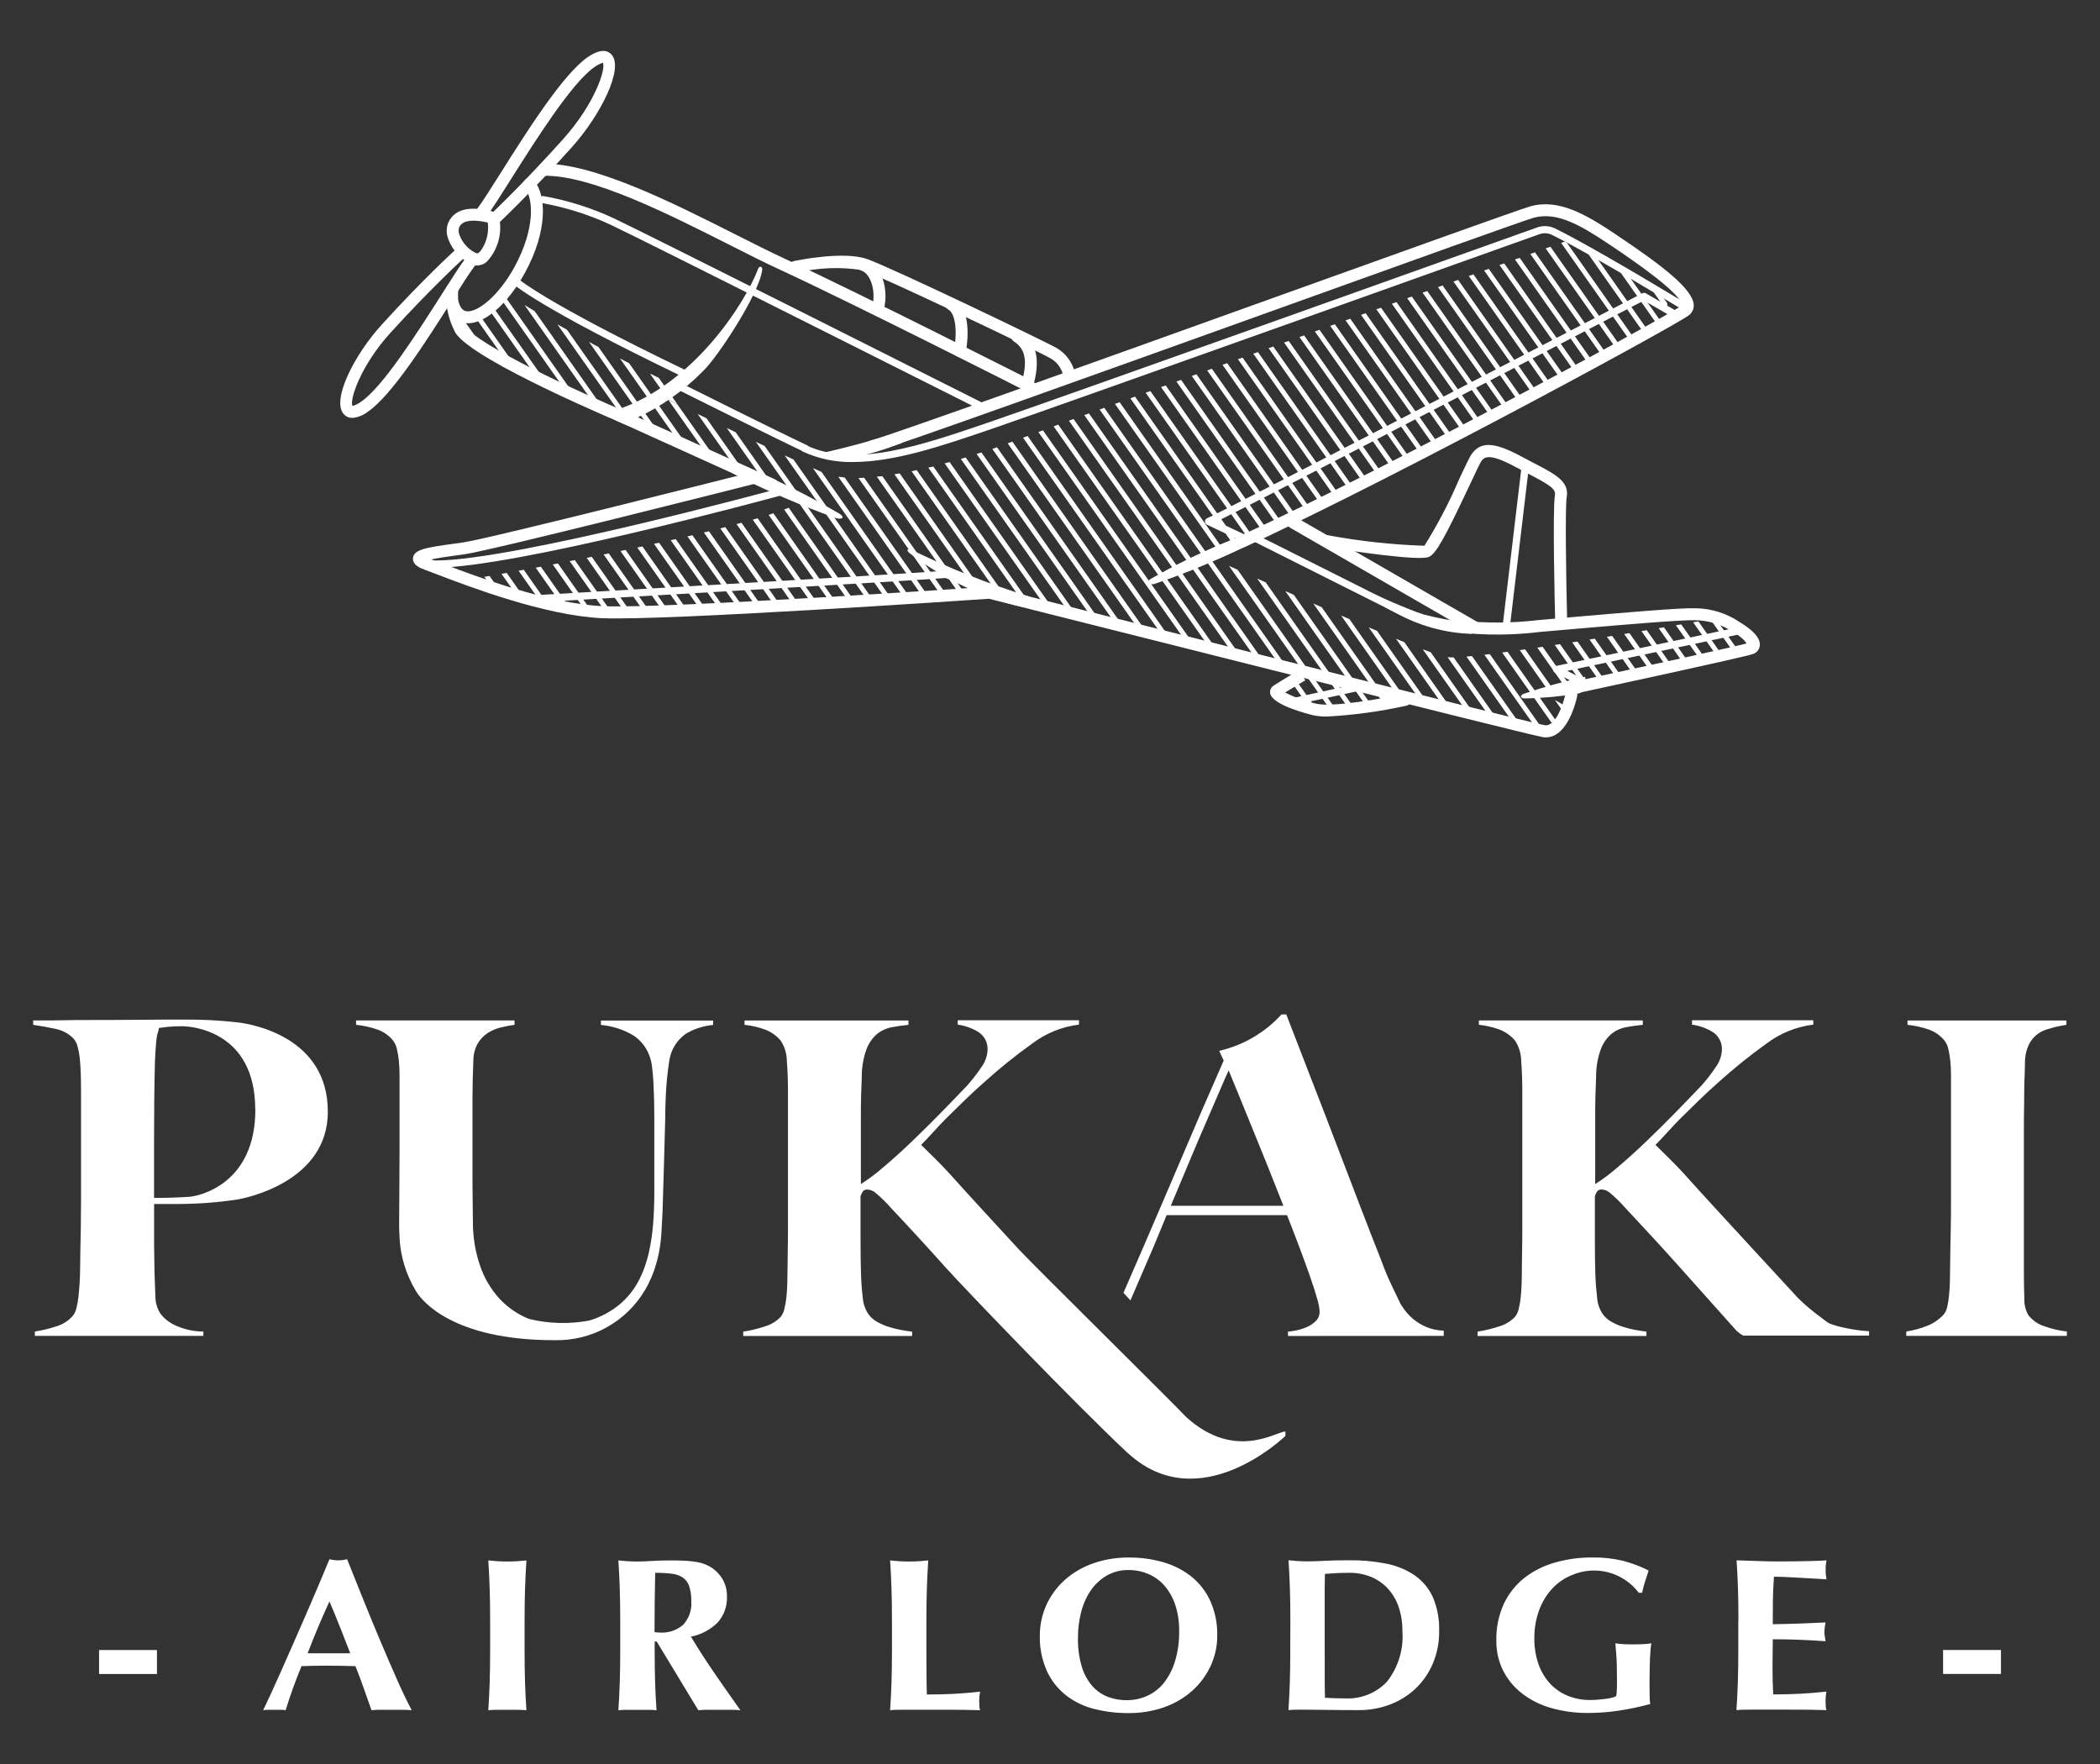 <?xml version="1.0" encoding="UTF-8"?><svg id="a" xmlns="http://www.w3.org/2000/svg" width="500" height="420" viewBox="0 0 500 420"><rect x="0" y="0" width="500" height="420" fill="#333333" stroke="none"/><g id="b"><g id="c"><path id="d" d="M343.75,318.07v-1.25c-1.48-.03-2.95-.35-4.31-.94-1.11-.48-2.14-1.13-3.06-1.91-.74-.64-1.41-1.35-1.99-2.14-.35-.47-.68-.95-.97-1.46l-2.32-4.85c-.68-1.42-1.42-3.21-2.21-5.36-1.72-4.38-3.45-8.81-5.17-13.3s-3.5-9.13-5.33-13.92c-1.83-4.8-3.75-9.79-5.77-14.97-2.01-5.18-4.13-10.66-6.36-16.43h-1.15c-3.94,4.33-9.12,7.35-14.83,8.66l1.08,2.3c-1.72,3.9-3.55,8.08-5.49,12.57-1.53,3.53-12.99,30.52-18.38,42.74l1.66,1.81c2.28-5.26,4.91-11.33,5.5-12.74,1.01-2.4,2.05-4.92,3.12-7.56h28.66c1.08,2.71,2.08,5.32,3.02,7.82,.93,2.5,1.76,4.78,2.48,6.83,.72,2.04,1.27,3.78,1.67,5.22,.32,.99,.52,2.02,.59,3.06,.03,.91-.35,1.79-1.02,2.4-.69,.63-1.5,1.13-2.37,1.46-.83,.33-1.7,.58-2.58,.73-.52,.1-1.04,.17-1.56,.21v1.04l37.1-.02Zm-38.16-30.98h-26.83c1.73-4.1,3.32-7.91,4.79-11.42,1.47-3.51,2.82-6.66,4.04-9.44,1.22-2.78,2.24-5.14,3.06-7.09s1.45-3.37,1.89-4.28c.65,1.53,1.45,3.5,2.42,5.89,.97,2.4,2.05,5.04,3.23,7.93,1.18,2.88,2.41,5.89,3.66,9.02s2.5,6.26,3.72,9.39m-50.21,29.83v1.15s1.87-1.36,0-1.15" fill="#fff"/><path id="e" d="M78.05,264.66c0-17.58-17.67-20.77-21.33-21.22-4.18-.48-8.39-.71-12.61-.68h-4.85c-1.87,0-3.86,.02-5.98,.05-2.12,.03-9.88,.05-12.03,.05s-4.15,0-5.98,.05-3.45,.05-4.79,.05h-2.58v1.05c1.94,.28,3.75,.61,5.44,.99,1.57,.32,3.01,1.11,4.13,2.24,.51,.58,.87,1.28,1.02,2.03,.27,1.03,.45,2.07,.54,3.13,.11,1.15,.18,2.37,.21,3.65,.04,1.28,.05,2.55,.05,3.81v26.39c0,2.09-.02,4.12-.05,6.1-.04,1.98-.07,3.81-.11,5.48-.04,1.67-.05,2.99-.05,3.96,0,1.11-.04,2.26-.11,3.45s-.16,2.3-.27,3.34c-.09,.95-.25,1.89-.49,2.82-.14,.68-.44,1.32-.86,1.88-1.03,1.18-2.38,2.05-3.88,2.5-1.69,.56-3.42,.98-5.17,1.25v1.04H48.42v-1.04c-2.39,0-4.74-.54-6.89-1.57-1.32-.62-2.46-1.55-3.34-2.71-.76-1.18-1.18-2.56-1.19-3.96-.07-1.6-.14-3.51-.21-5.74,0-1.18-.02-2.28-.05-3.29s-.05-2.1-.05-3.29v-9.81h5.82c2.23,0,4.51-.09,6.84-.26,2.34-.17,4.65-.43,6.95-.77,2.3-.35,21.76-4.27,21.76-20.96m-17.26-.52c0,17.7-13.23,20.64-15.82,20.81s-5.36,.26-8.3,.26v-13.35c0-3.34,.02-6.75,.05-10.22,.04-3.47,.09-6.43,.16-8.86,.07-1.6,.14-2.83,.21-3.7,.07-.87,.14-1.55,.21-2.03,.05-.41,.14-.81,.27-1.2,.12-.36,.21-.72,.27-1.1l1.99-.26c1.16-.12,2.33-.17,3.5-.16,2.08,0,17.43,1.01,17.43,19.82" fill="#fff"/><path id="f" d="M163.51,245.99c-1.64,1.09-2.9,2.65-3.61,4.48-.29,.77-.49,1.58-.59,2.4-.18,1.11-.34,2.4-.49,3.86s-.25,3.01-.32,4.64c-.07,1.63-.11,3.25-.11,4.85-.07,2.99-.16,6.33-.27,10.01-.11,3.68-.23,7.86-.38,12.52-.07,1.32-.16,2.99-.27,5-.13,2.17-.47,4.31-1.02,6.41-.62,2.37-1.54,4.65-2.75,6.78-4.48,7.75-12.85,12.42-21.8,12.15-24.2,0-31.57-9.51-32.83-11.63-1.19-1.96-2.13-4.06-2.8-6.26-.57-1.83-.93-3.72-1.08-5.63-.11-1.7-.16-2.97-.16-3.81,0-1.95,.02-4.48,.05-7.62s.05-6.61,.05-10.43v-17.61c0-1.25-.05-2.42-.16-3.5-.09-.98-.25-1.96-.49-2.92-.16-.75-.49-1.44-.97-2.03-.99-1.17-2.27-2.05-3.72-2.55-1.62-.55-3.31-.92-5.01-1.1v-1.04h37.73v1.04c-1.01,.14-2.08,.35-3.23,.62-1.11,.26-2.16,.7-3.12,1.31-.97,.63-1.78,1.46-2.37,2.45-.69,1.21-1.06,2.57-1.08,3.96-.07,1.81-.13,3.41-.16,4.8s-.05,2.74-.05,4.07v20.75c0,1.6,.02,3.15,.05,4.64s.05,3.07,.05,4.74c.03,3.43,.61,6.83,1.72,10.07,.97,2.85,2.51,5.48,4.53,7.72,1.97,2.14,4.4,3.82,7.11,4.9,4.71,1.15,9.6,1.28,14.36,.38,2.59-.77,5.01-2.05,7.11-3.75,1.85-1.54,3.39-3.41,4.53-5.53,1.12-2.1,1.95-4.35,2.48-6.67,.54-2.39,.9-4.81,1.08-7.25,.18-2.47,.27-4.88,.27-7.25v-17.73c0-1.39-.02-2.82-.05-4.28-.04-1.46-.09-2.85-.16-4.17s-.18-2.55-.32-3.7c-.1-.95-.31-1.87-.65-2.76-.71-1.93-2.01-3.59-3.72-4.74-2.38-1.43-5.05-2.3-7.81-2.55v-1.04h26.72v1.04c-2.22,.21-4.37,.88-6.3,1.98" fill="#fff"/><path id="g" d="M415.2,318.06c-.34-.17-.66-.36-.97-.57-.44-.32-.84-.68-1.18-1.1l-13.09-14.65c-4.13-4.62-8.43-9.3-12.88-14.03-1.18-1.35-2.46-2.61-3.83-3.76-.51-.42-1.12-.67-1.78-.73-.42-.06-.85,.08-1.15,.38-.25,.37-.45,.78-.59,1.2v10.34c0,3.2,.04,5.95,.11,8.24,.07,2.02,.22,3.89,.43,5.63,.1,1.42,.58,2.79,1.4,3.96,.55,.73,1.24,1.34,2.05,1.77,.89,.5,1.83,.9,2.8,1.2,.97,.31,1.96,.55,2.96,.73,.97,.17,1.81,.3,2.53,.38v1.04h-40.21v-1.04c1.76-.27,3.49-.69,5.17-1.25,1.44-.42,2.74-1.21,3.77-2.3,.42-.55,.72-1.19,.86-1.88,.23-.94,.4-1.9,.49-2.87,.11-1.08,.18-2.23,.21-3.45,.04-1.22,.05-2.39,.05-3.5,0-.97,.02-2.29,.05-3.96,.04-1.67,.05-3.48,.05-5.43v-32.55c0-2.64-.09-5.08-.27-7.3-.01-1.71-.52-3.37-1.46-4.8-.98-1.16-2.24-2.06-3.66-2.61-1.6-.59-3.26-.98-4.95-1.15v-1.04h39.03v1.04c-1.37,.14-2.69,.33-3.99,.57-1.26,.23-2.44,.77-3.45,1.57-1.13,.97-2,2.21-2.53,3.6-.79,2.17-1.18,4.47-1.15,6.78-.07,1.6-.13,3.1-.16,4.48-.04,1.39-.05,2.99-.05,4.8v16.12c1.84-1.17,3.59-2.47,5.23-3.91,2.19-1.84,4.49-3.91,6.89-6.21s4.79-4.66,7.16-7.09c2.37-2.43,4.41-4.55,6.13-6.36,1.19-1.35,2.29-2.78,3.29-4.28,.86-1.15,1.37-2.53,1.46-3.96,.14-1.74-.69-3.42-2.16-4.38-1.51-.93-3.2-1.53-4.95-1.77v-1.04h28.88v1.04c-4.03,.49-7.86,2.04-11.1,4.48-3.98,2.84-7.79,5.91-11.42,9.19-1.51,1.32-3.05,2.75-4.63,4.28-1.58,1.53-3.14,3.06-4.69,4.59-1.53,1.53-4.28,4.67-5.74,6.09,1.91,1.91,4.71,4.56,6.8,6.89s4.56,5.06,7.44,8.19c2.88,3.13,5.94,6.47,9.21,10.01,3.27,3.55,6.41,6.95,9.43,10.22,.77,.89,1.6,1.72,2.48,2.5,.93,.83,1.83,1.58,2.68,2.24s1.61,1.23,2.26,1.72c.39,.33,.83,.61,1.29,.83,1.25,.44,2.53,.78,3.83,1.04,1.79,.37,3.61,.62,5.44,.73v1.04h-29.82Z" fill="#fff"/><path id="h" d="M453.87,318.06v-1.04c1.72-.26,3.4-.71,5.01-1.36,1.5-.59,2.84-1.52,3.93-2.71,.41-.52,.68-1.13,.81-1.77,.2-.89,.35-1.8,.43-2.71,.11-1.04,.18-2.14,.21-3.29s.05-2.28,.05-3.39c0-.97,.02-2.29,.05-3.96,.04-1.67,.07-3.49,.11-5.48,.04-1.98,.05-4.02,.05-6.1v-30.14c0-1.25-.05-2.42-.16-3.5-.09-.98-.26-1.96-.49-2.92-.16-.75-.49-1.44-.97-2.03-.99-1.17-2.27-2.05-3.72-2.55-1.62-.55-3.3-.92-5.01-1.1v-1.04h37.84v1.04c-1.65,.24-3.27,.63-4.85,1.15-1.71,.55-3.14,1.75-3.99,3.34-.7,1.39-1.05,2.93-1.03,4.48-.04,1.81-.09,3.51-.16,5.11,0,1.74-.02,3.46-.05,5.16-.04,1.7-.05,3.42-.05,5.17v34.94c0,2.02,.04,3.96,.11,5.84-.06,1.39,.28,2.76,.97,3.96,1.05,1.31,2.48,2.26,4.09,2.71,1.64,.58,3.34,.96,5.06,1.15v1.04h-38.27Z" fill="#fff"/><path id="i" d="M268.44,345.9c-12.13-11.33-39.19-39.53-43.32-44.15-4.13-4.63-8.42-9.3-12.88-14.03-1.18-1.35-2.46-2.61-3.83-3.76-.51-.42-1.12-.67-1.78-.73-.42-.06-.85,.08-1.15,.38-.25,.37-.45,.78-.59,1.2v10.34c0,3.2,.04,5.95,.11,8.24,.07,2.02,.21,3.89,.43,5.63,.1,1.42,.58,2.79,1.4,3.96,.55,.73,1.24,1.34,2.05,1.77,.89,.5,1.83,.9,2.8,1.2,.97,.31,1.96,.55,2.96,.73,.97,.17,1.81,.3,2.53,.38v1.04h-40.21v-1.04c1.76-.27,3.49-.69,5.17-1.25,1.44-.42,2.74-1.21,3.77-2.3,.42-.55,.72-1.19,.86-1.88,.23-.94,.4-1.9,.49-2.87,.11-1.08,.18-2.23,.21-3.45s.05-2.39,.05-3.5c0-.97,.02-2.29,.05-3.96,.04-1.67,.05-3.48,.05-5.43v-32.55c0-2.64-.09-5.08-.27-7.3-.01-1.71-.52-3.37-1.46-4.8-.98-1.16-2.24-2.06-3.66-2.61-1.6-.59-3.26-.98-4.95-1.15v-1.04h39.03v1.04c-1.37,.14-2.69,.33-3.99,.57-1.26,.23-2.44,.77-3.45,1.57-1.13,.97-2,2.21-2.53,3.6-.79,2.17-1.18,4.47-1.15,6.78-.07,1.6-.13,3.1-.16,4.48-.04,1.39-.05,2.99-.05,4.8v16.11c1.84-1.17,3.59-2.48,5.23-3.91,2.19-1.84,4.49-3.91,6.89-6.21s4.79-4.66,7.16-7.09c2.37-2.43,4.41-4.55,6.13-6.36,1.19-1.35,2.29-2.78,3.29-4.28,.86-1.15,1.37-2.53,1.46-3.96,.14-1.74-.69-3.42-2.16-4.38-1.51-.93-3.2-1.53-4.95-1.77v-1.04h28.88v1.04c-4.03,.49-7.86,2.04-11.1,4.48-3.98,2.84-7.79,5.91-11.42,9.19-1.51,1.32-3.05,2.75-4.63,4.28-1.58,1.53-3.14,3.06-4.69,4.59-1.53,1.53-4.28,4.67-5.74,6.09,1.91,1.91,4.71,4.56,6.8,6.89,2.09,2.33,4.56,5.06,7.44,8.19,2.88,3.13,5.94,6.47,9.21,10.01s36.64,36.45,39.66,39.72c11.72,10.6,21.6,3.31,23.62,3.45v1.04s-20.5,19.97-37.64,3.96" fill="#fff"/><path id="j" d="M23.59,398.58h13.78v-5.71h-13.78v5.71Zm57.39-11.14c.79,2.02,1.6,4.09,2.41,6.2h-10.15c.81-2.11,1.64-4.18,2.49-6.2s1.76-4.08,2.71-6.15c.89,2.08,1.73,4.13,2.52,6.15m13.54,12.38c-1.29-2.91-2.62-5.98-3.99-9.22s-2.72-6.53-4.07-9.89l-3.79-9.45c-.38,.07-.72,.13-1.05,.18-.7,.1-1.41,.1-2.11,0-.33-.05-.68-.11-1.05-.18-.81,1.97-1.71,4.1-2.68,6.39-.98,2.28-1.97,4.6-2.99,6.96-1.02,2.35-2.04,4.68-3.06,6.98l-2.85,6.46c-.89,2.01-1.7,3.81-2.44,5.4-.74,1.59-1.33,2.84-1.77,3.74,.48-.07,.96-.1,1.44-.1h2.63c.44,0,.87,.03,1.3,.1,.51-1.7,1.08-3.43,1.72-5.19,.63-1.77,1.32-3.53,2.05-5.3,.96-.03,1.92-.06,2.88-.08,.96-.02,1.92-.03,2.88-.03,1.18,0,2.36,0,3.54,.03,1.18,.02,2.36,.04,3.54,.08,.7,1.76,1.37,3.53,1.99,5.3,.63,1.77,1.24,3.5,1.83,5.19,.77-.07,1.55-.1,2.35-.1h4.71c.79,0,1.63,.03,2.52,.1-1.07-2.01-2.25-4.46-3.54-7.37m22.21-13.91v7.06c0,2.87-.04,5.43-.11,7.66s-.19,4.42-.33,6.57c.68-.07,1.36-.11,2.05-.1h4.98c.68,0,1.37,.03,2.05,.1-.15-2.15-.26-4.34-.33-6.57s-.11-4.79-.11-7.66v-7.06c0-2.87,.04-5.42,.11-7.66s.19-4.47,.33-6.72c-.63,.07-1.31,.13-2.05,.18s-1.57,.08-2.49,.08-1.76-.03-2.49-.08-1.42-.11-2.05-.18c.15,2.25,.26,4.49,.33,6.72s.11,4.78,.11,7.66m45.95,.96c-1.55,1.32-3.56,1.98-5.59,1.84-.18,0-.38,0-.58-.03s-.41-.04-.64-.08c0-4.71,.05-9.41,.16-14.12,1.3-.01,2.61,.06,3.9,.21,.95,.09,1.86,.4,2.66,.91,.72,.5,1.25,1.22,1.53,2.05,.37,1.17,.54,2.4,.5,3.63,.16,2.05-.54,4.07-1.94,5.58m-6.3,3.97l9.91,16.36c.85-.07,1.69-.1,2.52-.1h5.01c.81,0,1.64,.03,2.49,.1-2.04-2.87-4.07-5.77-6.09-8.7-2.02-2.93-3.91-5.86-5.69-8.81,2.41-.46,4.63-1.64,6.37-3.37,1.51-1.69,2.31-3.91,2.21-6.18,.04-1.4-.3-2.79-.97-4.02-.65-1.13-1.55-2.1-2.63-2.83-.49-.31-1-.58-1.53-.8-.61-.25-1.24-.43-1.88-.54-.85-.15-1.71-.26-2.57-.31-1-.07-2.2-.1-3.6-.1-1.88,0-3.46,.04-4.73,.13-1.27,.09-2.41,.13-3.4,.13-.92,0-1.76-.03-2.49-.08-.74-.05-1.42-.11-2.05-.18,.15,2.25,.26,4.49,.33,6.72s.11,4.78,.11,7.66v7.06c0,2.87-.04,5.43-.11,7.66-.07,2.23-.19,4.42-.33,6.57,.68-.07,1.36-.11,2.05-.1h4.98c.68,0,1.37,.03,2.05,.1-.15-2.15-.26-4.34-.33-6.57-.07-2.23-.11-4.79-.11-7.66v-2.13h.5Zm56.02-4.93v7.06c0,2.87-.04,5.43-.11,7.66s-.19,4.42-.33,6.57c.29-.04,.65-.06,1.08-.08s1.05-.02,1.88-.03h8.78c2.55,0,4.56,0,6.01,.03,1.45,.02,2.68,.04,3.68,.08-.08-.25-.14-.51-.16-.77-.07-.86-.07-1.73,0-2.6,.04-.31,.09-.66,.16-1.04-2.14,.24-4.26,.42-6.37,.52s-4.21,.16-6.31,.15c-.04-1.35-.07-2.94-.08-4.77s-.03-3.74-.03-5.71v-7.06c0-2.87,.04-5.42,.11-7.66,.07-2.23,.19-4.47,.33-6.72-.63,.07-1.31,.13-2.05,.18-.74,.05-1.57,.08-2.49,.08s-1.75-.03-2.49-.08c-.74-.05-1.42-.11-2.05-.18,.15,2.25,.26,4.49,.33,6.72s.11,4.78,.11,7.66m67.35,9.76c-.57,1.87-1.49,3.61-2.71,5.14-1.06,1.3-2.42,2.33-3.96,3.01-1.5,.66-3.12,.99-4.76,.99-1.51,.01-3.01-.25-4.43-.77-1.42-.53-2.69-1.39-3.71-2.52-1.17-1.33-2.04-2.9-2.55-4.59-.68-2.27-1-4.64-.94-7.01-.01-2.11,.26-4.22,.8-6.26,.48-1.83,1.27-3.56,2.35-5.12,.99-1.42,2.29-2.59,3.79-3.45,1.55-.86,3.29-1.3,5.07-1.27,1.69-.02,3.36,.33,4.9,1.01,1.48,.66,2.79,1.64,3.83,2.88,1.11,1.34,1.94,2.89,2.47,4.55,.62,1.96,.91,4,.88,6.05,.05,2.5-.3,4.99-1.03,7.37m-30.48,2.16c1.04,2.25,2.58,4.22,4.51,5.76,1.98,1.55,4.26,2.66,6.7,3.27,2.69,.69,5.45,1.03,8.22,1.01,2.9,.03,5.79-.44,8.53-1.4,2.46-.86,4.72-2.19,6.67-3.92,1.84-1.65,3.33-3.65,4.37-5.89,1.06-2.28,1.6-4.76,1.58-7.28,.06-2.81-.5-5.61-1.64-8.18-1.02-2.25-2.55-4.23-4.46-5.79-1.97-1.57-4.23-2.73-6.64-3.43-2.68-.78-5.46-1.17-8.25-1.15-2.98-.04-5.94,.45-8.75,1.46-2.47,.88-4.75,2.24-6.7,4-1.81,1.66-3.26,3.66-4.27,5.9-1.02,2.27-1.54,4.73-1.53,7.22-.08,2.88,.49,5.75,1.66,8.39m66.16-3.71v-14.95c0-1.04,0-1.97,.03-2.8s.03-1.37,.03-1.61c.85-.07,1.69-.13,2.52-.18s1.91-.08,3.24-.08c1.78-.03,3.55,.3,5.2,.96,1.51,.62,2.87,1.56,3.99,2.75,1.14,1.26,2.02,2.73,2.57,4.33,.64,1.85,.94,3.8,.92,5.76,.34,4.35-.96,8.67-3.65,12.1-2.56,2.72-6.18,4.18-9.91,4-1.14,0-2.1-.02-2.88-.05s-1.44-.07-1.99-.1c0-.24,0-.78-.03-1.61s-.03-1.75-.03-2.75v-5.76h0Zm-8.19-1.16c0,2.87-.04,5.43-.11,7.66-.07,2.23-.19,4.42-.33,6.57,.68-.07,1.36-.11,2.05-.1h2.49c1.44,0,3.14,.02,5.09,.05,1.96,.04,4.32,.05,7.09,.05,2.52,.02,5.03-.42,7.39-1.3,2.26-.84,4.33-2.12,6.09-3.76,1.78-1.68,3.19-3.7,4.15-5.95,1.05-2.46,1.57-5.11,1.53-7.79,.1-2.81-.42-5.6-1.53-8.18-.97-2.08-2.48-3.87-4.37-5.17-2.04-1.35-4.33-2.27-6.73-2.73-2.85-.56-5.76-.83-8.67-.8-2.44,0-4.41,.04-5.92,.13-1.51,.09-2.88,.13-4.1,.13-.92,0-1.76-.03-2.49-.08-.74-.05-1.42-.11-2.05-.18,.15,2.25,.26,4.49,.33,6.72s.11,4.78,.11,7.66l-.03,7.05Zm83-13.71h.77c.18-.89,.41-1.78,.69-2.65,.28-.87,.56-1.75,.86-2.65-1.93-.98-3.97-1.75-6.06-2.3-2.38-.57-4.83-.84-7.28-.8-3.07-.03-6.13,.39-9.08,1.24-2.64,.75-5.12,2.01-7.28,3.71-2.06,1.66-3.71,3.78-4.82,6.18-1.21,2.72-1.81,5.67-1.74,8.65-.04,2.49,.52,4.96,1.63,7.19,1.09,2.13,2.64,3.99,4.54,5.45,2.07,1.57,4.42,2.74,6.92,3.43,2.86,.8,5.81,1.2,8.78,1.17,2.47,0,4.94-.19,7.39-.57,2.49-.38,4.96-.9,7.39-1.56-.09-.52-.14-1.05-.14-1.59-.02-.74-.03-1.55-.03-2.41v-1.73c0-.83,0-1.71,.03-2.62,.02-.92,.05-1.78,.08-2.6,.04-.81,.08-1.53,.14-2.16,.03-.46,.1-.91,.2-1.35-.37,.07-.88,.13-1.53,.18-.65,.05-1.64,.08-2.96,.08-1.14,0-2.02-.03-2.63-.08-.61-.05-1.1-.11-1.47-.18,.04,.49,.11,1.39,.22,2.73s.17,3.4,.16,6.21c0,.77,0,1.46-.03,2.08,0,.52-.06,1.04-.14,1.56-.33,.18-.69,.31-1.05,.38-.52,.13-1.05,.23-1.58,.29-.57,.07-1.16,.13-1.77,.18-.61,.05-1.16,.08-1.64,.08-1.96,.04-3.9-.34-5.7-1.09-1.61-.69-3.05-1.73-4.21-3.04-1.17-1.34-2.06-2.91-2.63-4.59-.62-1.86-.93-3.8-.92-5.76-.05-2.44,.36-4.86,1.22-7.14,.72-1.88,1.8-3.6,3.18-5.06,1.26-1.32,2.79-2.35,4.48-3.04,5.65-2.47,12.26-.74,15.98,4.18m23.7,6.65v7.06c0,2.87-.04,5.43-.11,7.66-.07,2.23-.19,4.42-.33,6.57,.29-.04,.65-.06,1.08-.08s1.05-.02,1.88-.03h8.78c2.55,0,4.56,0,6.01,.03s2.68,.04,3.68,.08c-.08-.25-.14-.51-.16-.77-.07-.86-.07-1.73,0-2.6,.04-.31,.09-.66,.16-1.04-2.14,.24-4.26,.42-6.37,.52s-4.21,.16-6.31,.15c-.11-2.08-.17-4.24-.16-6.49,0-1.11,0-2.22,.03-3.32s.03-2.22,.03-3.32c4.17,0,8.36,.16,12.57,.47-.07-.55-.14-.98-.2-1.27-.05-.28-.08-.57-.08-.86,0-.33,.02-.66,.06-.99,.03-.31,.11-.77,.22-1.35-2.1,.1-4.12,.19-6.06,.26-1.94,.07-4.11,.12-6.51,.16,0-1.9,0-3.79,.03-5.66s.1-3.76,.25-5.66c.41,0,1.09,.02,2.05,.05,.96,.04,2.04,.09,3.24,.16l3.71,.21c1.28,.07,2.45,.14,3.52,.21-.07-.38-.13-.73-.16-1.04-.04-.43-.06-.86-.05-1.3-.02-.73,.06-1.47,.22-2.18-.74,.07-2.17,.13-4.29,.18-2.12,.05-4.55,.08-7.28,.08-1.66,0-3.3-.03-4.93-.1s-3.27-.12-4.93-.16c.15,2.25,.26,4.49,.33,6.72,.08,2.23,.11,4.78,.11,7.66m48.73,12.67h13.78v-5.71h-13.78v5.71Z" fill="#fff"/><path id="k" d="M111.27,138.03l1.73,.58-.55-.77-1.18,.2" fill="#fff"/><path id="l" d="M115.31,137.34l1.87,2.65,1.81,.59-2.44-3.45-1.24,.22" fill="#fff"/><path id="m" d="M119.4,136.62l3.74,5.31,1.8,.57-4.3-6.1-1.24,.22" fill="#fff"/><path id="n" d="M123.47,135.89l5.55,7.89,1.76,.52-6.08-8.64-1.23,.23" fill="#fff"/><path id="o" d="M127.54,135.14l7.11,10.12c.38,.03,.87,.05,1.44,.07l-7.31-10.4-1.23,.23" fill="#fff"/><path id="p" d="M131.6,134.38l7.72,10.96h1.39l-7.87-11.18-1.23,.23" fill="#fff"/><path id="q" d="M135.64,133.6l8.22,11.68,1.37-.03-8.37-11.89-1.23,.24" fill="#fff"/><path id="r" d="M139.68,132.81l8.7,12.37,1.37-.03-8.85-12.57-1.22,.24" fill="#fff"/><path id="s" d="M143.71,132.01l9.19,13.04,1.36-.04-9.32-13.25-1.22,.25" fill="#fff"/><path id="t" d="M114.73,82.31l-4.76-6.75c-.6,.04-1.07,.06-1.34,.07l1.11,1.58c1.15,1.3,2.96,3.22,4.98,5.11" fill="#fff"/><path id="u" d="M147.73,131.19l9.66,13.72,1.36-.05-9.8-13.92-1.22,.25" fill="#fff"/><path id="v" d="M151.73,130.36l10.14,14.4,1.36-.05-10.28-14.61-1.21,.26" fill="#fff"/><path id="w" d="M121.94,87.59l1.59,.72-9.49-13.49c-.38,.13-.76,.24-1.15,.33l8.56,12.16c.16,.08,.34,.21,.51,.28" fill="#fff"/><path id="x" d="M130.32,91.43l-13.02-18.47c-.31,.22-.63,.44-.94,.64l11.87,16.88,2.06,.95" fill="#fff"/><path id="y" d="M155.72,129.5l10.63,15.09,1.36-.05-10.78-15.32-1.21,.26" fill="#fff"/><path id="z" d="M137.12,94.56l-16.81-23.88c-.25,.2-.55,.44-.89,.71l15.64,22.21,2.06,.95" fill="#fff"/><path id="aa" d="M159.7,128.62l11.1,15.8,1.36-.05-11.28-16.02-1.2,.27" fill="#fff"/><path id="ab" d="M143.91,97.67l-16.61-23.59c-.87-.51-1.67-.99-2.41-1.45l16.96,24.1,2.06,.95" fill="#fff"/><path id="ac" d="M163.67,127.71l11.64,16.53,1.36-.05-11.81-16.75-1.2,.28" fill="#fff"/><path id="ad" d="M167.59,126.78l12.17,17.28,1.36-.06-12.33-17.51-1.19,.29" fill="#fff"/><path id="ae" d="M150.68,100.78l-15.67-22.26c-.77-.44-1.56-.87-2.3-1.3l15.93,22.63,2.05,.93" fill="#fff"/><path id="af" d="M157.42,103.82l-14.93-21.2-2.25-1.22,15.13,21.5,2.04,.92" fill="#fff"/><path id="ag" d="M171.5,125.81l12.71,18.06,1.36-.06-12.89-18.31-1.18,.31" fill="#fff"/><path id="ah" d="M164.09,106.78l-14.29-20.29-2.19-1.15,14.47,20.56,2.02,.88" fill="#fff"/><path id="ai" d="M175.37,124.79l13.29,18.89,1.36-.06-13.48-19.15-1.17,.32" fill="#fff"/><path id="aj" d="M179.22,123.72l13.91,19.77,1.36-.06-14.11-20.04-1.15,.34" fill="#fff"/><path id="ak" d="M168.64,108.7c.59,.24,1.1,.43,1.49,.57l.41,.16-9.3-13.21-2.13-1.03,9.52,13.52Z" fill="#fff"/><path id="al" d="M159.12,95.17l2.13,1.03-2.15-3.06-.64,1.07,.67,.96Z" fill="#fff"/><path id="am" d="M159.1,93.15l-2.24-3.18c-.68-.33-1.38-.66-2.11-1.02l3.71,5.27,.64-1.07Z" fill="#fff"/><path id="an" d="M177.23,112.39l-9.01-12.8-2.11-1.02,9.02,12.81c.69,.32,1.39,.66,2.11,1.01" fill="#fff"/><path id="ao" d="M183,122.58l14.58,20.72,1.36-.06-14.8-21.03c-.38,.13-.74,.25-1.15,.38" fill="#fff"/><path id="ap" d="M184.43,116.09l-9.27-13.17-2.11-1.01,9.15,13.02c.77,.38,1.53,.8,2.22,1.18" fill="#fff"/><path id="aq" d="M186.7,121.31l15.32,21.78,1.35-.06-15.58-22.13-1.1,.42" fill="#fff"/><path id="ar" d="M179.97,105.21l9.65,13.71,1.2,.67c-.17,.08-.38,.17-.55,.25l16.21,23.03,1.35-.06-25.77-36.62-2.09-.99" fill="#fff"/><path id="as" d="M190.82,119.6l-1.2-.67,.65,.92c.18-.08,.38-.17,.55-.25" fill="#fff"/><path id="at" d="M186.84,108.44l24.1,34.23,1.35-.06-23.38-33.22-2.07-.95" fill="#fff"/><path id="au" d="M193.59,111.51l21.78,30.95,1.35-.07-21.13-30.04c-.6-.25-1.26-.54-2-.87" fill="#fff"/><path id="av" d="M199.59,113.51l20.23,28.75,1.35-.07-20.06-28.5c-.53-.05-1.04-.11-1.53-.18" fill="#fff"/><path id="aw" d="M204.4,113.81l19.87,28.23,1.35-.07-19.87-28.22c-.46,.02-.92,.05-1.35,.06" fill="#fff"/><path id="ax" d="M208.77,113.5l19.95,28.34,1.36-.05-20-28.41c-.47,.06-.87,.06-1.32,.11" fill="#fff"/><path id="ay" d="M212.96,112.93l20.24,28.76,1.36-.06-20.35-28.91c-.43,.07-.83,.14-1.25,.2" fill="#fff"/><path id="az" d="M217.05,112.21l21.1,29.97,1.69,.42-21.58-30.67c-.38,.08-.81,.19-1.21,.27" fill="#fff"/><path id="ba" d="M221.02,111.33l22.7,32.25,1.69,.42-23.19-32.93c-.41,.1-.8,.17-1.21,.27" fill="#fff"/><path id="bb" d="M224.92,110.33l24.37,34.62,1.69,.42-24.89-35.36-1.17,.32" fill="#fff"/><path id="bc" d="M228.77,109.28l26.09,37.06,1.69,.42-26.63-37.84-1.15,.35" fill="#fff"/><path id="bd" d="M232.53,108.09l27.9,39.63,1.69,.42-28.45-40.42-1.15,.36" fill="#fff"/><path id="be" d="M236.27,106.89l29.72,42.23,1.69,.42-30.3-43.05c-.38,.13-.74,.27-1.11,.4" fill="#fff"/><path id="bf" d="M239.93,105.56l31.63,44.94,1.69,.42-32.21-45.77c-.38,.14-.74,.27-1.11,.4" fill="#fff"/><path id="bg" d="M243.58,104.22l33.55,47.67,1.69,.42-34.15-48.51-1.1,.42" fill="#fff"/><path id="bh" d="M247.21,102.84l35.49,50.42,1.69,.42-36.07-51.22-1.11,.41" fill="#fff"/><path id="bi" d="M250.86,101.51l37.41,53.16,1.69,.42-38-53.99-1.11,.41" fill="#fff"/><path id="bj" d="M254.51,100.17l39.33,55.88,1.69,.42-39.92-56.71-1.11,.41" fill="#fff"/><path id="bk" d="M307.8,167.37l-1.31-1.86c.28,.72,.73,1.35,1.31,1.86" fill="#fff"/><path id="bl" d="M259.27,98.43l-1.11,.41,41.27,58.6,1.69,.42-41.85-59.43Z" fill="#fff"/><path id="bm" d="M306.67,159.24l-43.75-62.15-1.11,.41,43.17,61.33,1.69,.42Z" fill="#fff"/><path id="bn" d="M307.43,162.31l4.8,6.82c.38,0,.85-.03,1.35-.07l-5.24-7.45c-.32,.2-.63,.44-.91,.7" fill="#fff"/><path id="bo" d="M311.11,160.35l-.56-.14,.2,.28c.13-.05,.23-.1,.36-.14" fill="#fff"/><path id="bp" d="M291.58,131.28l-25-35.52-1.11,.41,25.08,35.64,1.03-.52Z" fill="#fff"/><path id="bq" d="M292.62,134.74l17.93,25.48,.56,.14c-.13,.05-.23,.1-.36,.14l5.8,8.23c.41-.06,.83-.12,1.26-.19l-23.14-32.88-2.04-.92" fill="#fff"/><path id="br" d="M294.96,129.55l-24.72-35.12-1.11,.41,24.81,35.23,1.03-.51Z" fill="#fff"/><path id="bs" d="M299.33,137.75l21.33,30.31,1.24-.22-20.54-29.18-2.04-.91" fill="#fff"/><path id="bt" d="M298.34,127.83l-24.45-34.73-1.11,.41,24.53,34.84,1.03-.52Z" fill="#fff"/><path id="bu" d="M306.02,140.74l18.7,26.57,1.23-.25-17.9-25.43-2.03-.9" fill="#fff"/><path id="bv" d="M312.68,143.68l16.06,22.82,1.21-.26-15.26-21.67-2.02-.88" fill="#fff"/><path id="bw" d="M301.72,126.1l-24.17-34.33-1.11,.4,24.25,34.46,1.03-.53Z" fill="#fff"/><path id="bx" d="M319.3,146.53l13.4,19.07,.38-.08,1.19,.33-12.98-18.44-2-.86" fill="#fff"/><path id="by" d="M305.1,124.38l-23.89-33.93-1.11,.4,23.97,34.06,1.03-.52Z" fill="#fff"/><path id="bz" d="M325.88,149.36l12.37,17.57,1.72,.47-12.1-17.19-1.99-.84" fill="#fff"/><path id="ca" d="M308.48,122.65l-23.61-33.54-1.11,.4,23.69,33.66,1.03-.52Z" fill="#fff"/><path id="cb" d="M332.39,152.09l11.52,16.37,1.72,.46-11.28-16.04-1.95-.79" fill="#fff"/><path id="cc" d="M311.86,120.94l-23.32-33.14-1.11,.4,23.41,33.26,1.03-.52Z" fill="#fff"/><path id="cd" d="M338.76,154.61l10.79,15.32,1.71,.44-10.61-15.07c-.57-.21-1.23-.45-1.89-.7" fill="#fff"/><path id="ce" d="M315.22,119.2l-23.04-32.74-1.11,.4,23.13,32.86,1.02-.52Z" fill="#fff"/><path id="cf" d="M344.68,156.49l10.48,14.88,1.69,.42-10.75-15.27c-.48,.02-.95,0-1.42-.04" fill="#fff"/><path id="cg" d="M318.61,117.48l-22.76-32.34-1.11,.38,22.84,32.46,1.03-.51Z" fill="#fff"/><path id="ch" d="M349.16,156.33l11.53,16.37c.61,.14,1.15,.26,1.65,.36l-11.87-16.85-1.31,.12" fill="#fff"/><path id="ci" d="M321.99,115.76l-22.48-31.93-1.11,.38,22.56,32.06,1.03-.51Z" fill="#fff"/><path id="cj" d="M325.37,114.03l-22.21-31.53-1.11,.4,22.28,31.66,1.04-.52Z" fill="#fff"/><path id="ck" d="M353.42,155.89l12.3,17.48c.42-.04,.83-.12,1.24-.22l-12.25-17.41-1.29,.15" fill="#fff"/><path id="cl" d="M357.66,155.36l11.77,16.73c.33-.2,.64-.42,.93-.66l-11.43-16.24-1.28,.17" fill="#fff"/><path id="cm" d="M328.75,112.31l-21.91-31.13-1.11,.38,22,31.25,1.03-.51Z" fill="#fff"/><path id="cn" d="M332.13,110.58l-21.63-30.72-1.11,.38,21.71,30.85,1.03-.51Z" fill="#fff"/><path id="co" d="M370.22,166.67l1.91,2.73c.2-.29,.34-.62,.41-.97,0-.44-1.11-1.13-2.33-1.76" fill="#fff"/><path id="cp" d="M361.85,154.79l7.07,10.05,1.23-.24-7.03-9.99-1.27,.18" fill="#fff"/><path id="cq" d="M366.02,154.19l6.95,9.87,1.23-.24-6.91-9.82-1.26,.19" fill="#fff"/><path id="cr" d="M335.51,108.86l-21.34-30.33-1.11,.38,21.44,30.45,1.01-.5Z" fill="#fff"/><path id="cs" d="M370.18,153.56l6.83,9.71,1.23-.24-6.8-9.66-1.26,.19" fill="#fff"/><path id="ct" d="M338.89,107.13l-21.06-29.92-1.11,.38,21.14,30.04,1.03-.51Z" fill="#fff"/><path id="cu" d="M342.27,105.4l-20.78-29.51-1.11,.38,20.86,29.64,1.03-.51Z" fill="#fff"/><path id="cv" d="M374.32,152.93l6.73,9.57,1.23-.24-6.7-9.52-1.26,.2" fill="#fff"/><path id="cw" d="M378.46,152.27l6.63,9.42,1.23-.24-6.61-9.39-1.26,.2" fill="#fff"/><path id="cx" d="M345.65,103.68l-20.49-29.1-1.11,.38,20.58,29.24,1.03-.52Z" fill="#fff"/><path id="cy" d="M382.59,151.61l6.54,9.29,1.23-.24-6.51-9.25-1.26,.2" fill="#fff"/><path id="cz" d="M349.03,101.98l-20.21-28.72-1.12,.38,20.29,28.83,1.03-.49Z" fill="#fff"/><path id="da" d="M352.41,100.23l-19.91-28.3-1.11,.38,20.01,28.43,1.02-.51Z" fill="#fff"/><path id="db" d="M386.71,150.95l6.45,9.17,1.23-.25-6.43-9.13-1.25,.21" fill="#fff"/><path id="dc" d="M390.82,150.26l6.36,9.04,1.23-.25-6.33-9-1.25,.21" fill="#fff"/><path id="dd" d="M355.79,98.51l-19.64-27.9-1.11,.38,19.72,28.02,1.03-.51Z" fill="#fff"/><path id="de" d="M394.93,149.57l6.27,8.91,1.22-.25-6.24-8.87-1.25,.21" fill="#fff"/><path id="df" d="M359.17,96.78l-19.35-27.49-1.11,.38,19.44,27.62,1.03-.51Z" fill="#fff"/><path id="dg" d="M362.55,95.06l-19.07-27.09-1.11,.38,19.15,27.21,1.03-.51Z" fill="#fff"/><path id="dh" d="M399.03,148.88l6.18,8.77,1.21-.26-6.13-8.73-1.25,.21" fill="#fff"/><path id="di" d="M365.93,93.33l-18.76-26.68-1.11,.38,18.87,26.8,1.01-.51Z" fill="#fff"/><path id="dj" d="M403.13,148.17l6.05,8.6c.51-.12,.91-.22,1.19-.3l-5.99-8.52-1.25,.21" fill="#fff"/><path id="dk" d="M407.48,147.42l-.25,.04,5.83,8.28c.41-.11,.79-.23,1.15-.35l-5.46-7.75c-.77-.15-1.27-.22-1.27-.22" fill="#fff"/><path id="dl" d="M369.31,91.61l-18.49-26.28-1.11,.38,18.58,26.4,1.03-.51Z" fill="#fff"/><path id="dm" d="M416.53,154.16c.35-.39,.5-.93,.38-1.44l-1.88-2.68c-.7-.5-1.47-.92-2.27-1.24l3.77,5.36Z" fill="#fff"/><path id="dn" d="M353.36,64.4l18.3,25.99,1.03-.52-18.21-25.85-1.12,.38" fill="#fff"/><path id="do" d="M357.03,63.1l18,25.59,1.03-.52-17.92-25.46-1.12,.38" fill="#fff"/><path id="dp" d="M360.71,61.78l17.72,25.18,1.03-.52-17.63-25.05-1.12,.38" fill="#fff"/><path id="dq" d="M364.36,60.46l17.43,24.77,1.03-.52-17.35-24.64-1.12,.38" fill="#fff"/><path id="dr" d="M368.03,59.15l17.15,24.36,1.03-.52-17.06-24.24-1.11,.38" fill="#fff"/><path id="ds" d="M372.55,57.52l-.85,.31,16.85,23.95,1.03-.52-16.51-23.46-.51-.28Z" fill="#fff"/><path id="dt" d="M378.19,60.53l13.74,19.53,1.03-.52-12.53-17.81-2.24-1.2Z" fill="#fff"/><path id="du" d="M385.55,64.45l9.76,13.88,1.03-.52-8.56-12.16-2.23-1.19Z" fill="#fff"/><path id="dv" d="M395.12,69.57l-2.24-1.19,4.28,6.08-.22-2.3-1.83-2.59Z" fill="#fff"/><path id="dw" d="M289.27,133.23c-.79,0-1.43-.64-1.43-1.42,0-.57,.34-1.09,.86-1.31,31.76-13.65,107.98-54.93,111.68-57.74,.25-1.02-1.71-4.21-17.19-14.55l-.35-.23c-6.44-4.3-12.21-7.71-17.79-6.1-2.62,.77-29.28,10.34-60.15,21.44-43.33,15.56-92.44,33.19-97.07,34.39-.77,.15-1.52-.36-1.67-1.13-.14-.71,.28-1.41,.96-1.63,4.5-1.15,55.69-19.53,96.82-34.31,30.91-11.1,57.6-20.68,60.31-21.48,6.77-1.98,13.4,1.94,20.17,6.46l.35,.24c11.02,7.36,18.38,13.02,18.5,16.79,.03,.95-.4,1.86-1.17,2.42-3.74,2.84-80.41,44.38-112.28,58.09-.18,.08-.37,.11-.56,.11" fill="#fff"/><path id="dx" d="M351.07,150.77c-.25,0-.5-.07-.71-.19l-43.12-24.89c-.7-.37-.97-1.23-.6-1.93,.37-.7,1.23-.97,1.93-.6,.03,.02,.06,.04,.09,.05l43.12,24.89c.69,.38,.94,1.25,.57,1.94-.26,.47-.75,.75-1.28,.74" fill="#fff"/><path id="dy" d="M375.99,164.92c-.79,0-1.43-.63-1.43-1.42,0-.68,.47-1.26,1.13-1.4,14.82-3.2,37.02-8.04,40.28-8.93-.9-1.05-1.98-1.92-3.2-2.58-2.72-1.88-5.93-2.9-9.24-2.92-3.24-.1-17.09,1.07-29.27,2.13l-7.58,.66c-6.49,.8-13.05,.83-19.55,.11-.77-.14-1.29-.88-1.15-1.65,0,0,0,0,0,0,.12-.76,.82-1.28,1.58-1.16,.02,0,.05,0,.07,.01,6.26,.64,12.57,.6,18.82-.15l7.58-.66c12.25-1.07,26.06-2.26,29.62-2.14,3.78,.04,7.47,1.2,10.6,3.33,2.3,1.38,4.98,3.45,4.76,5.56-.12,.97-.8,1.77-1.73,2.04-1.96,.7-36.99,8.27-40.97,9.13-.1,.02-.2,.03-.3,.03" fill="#fff"/><path id="dz" d="M371.7,148.93c-.78,0-1.41-.62-1.43-1.39-.07-2.68-.64-26.42-.05-29.64,.27-1.51-1.32-2.49-6.36-5.11-.94-.49-1.97-1.03-3.06-1.63-6.63-3.56-7.51-2.21-8.17-1.24-.32,.49-1.46,2.9-2.65,5.45-6.04,12.85-8.14,16.56-9.78,17.23-2.39,1-18-1.33-24.62-2.37-.78-.12-1.31-.85-1.19-1.63s.85-1.31,1.63-1.19c7.63,1.43,15.37,2.28,23.13,2.53,3.15-5.04,5.91-10.32,8.24-15.79,1.59-3.39,2.45-5.18,2.86-5.82,2.17-3.27,5.39-3.19,11.87,.3,1.1,.59,2.12,1.13,3.06,1.61,5.31,2.77,8.51,4.44,7.84,8.15-.38,2.22-.16,18.6,.1,29.06,.02,.79-.61,1.44-1.39,1.46h-.04Z" fill="#fff"/><path id="ea" d="M368.14,175.57c-.3,0-.59-.02-.88-.08-4.59-.82-124.06-30.97-131.8-32.93-5.47,.38-77.25,5.26-92.07,4.63-13.65-.6-31.87-7.57-39.65-10.55-1.04-.38-1.91-.73-2.56-.97-.98-.36-3.02-1.1-2.85-2.81,.22-2.03,3.06-2.5,10.07-3.45l1.85-.26c6.33-.9,68.26-16.6,68.88-16.76,.76-.19,1.54,.27,1.73,1.03s-.27,1.54-1.03,1.73c-2.56,.65-62.71,15.9-69.18,16.81l-1.87,.26c-1.88,.26-4.38,.6-6.09,.97,.58,.21,1.27,.48,2.06,.77,7.66,2.93,25.57,9.79,38.76,10.36,14.93,.68,91.21-4.59,91.98-4.63,.15-.02,.3,0,.44,.04,1.27,.32,127.28,32.11,131.83,32.93,2.58,.46,4.43-4.88,4.98-7.54,.18-.77,.94-1.25,1.71-1.07,.75,.17,1.23,.9,1.08,1.66-.22,1.06-2.22,9.84-7.41,9.84" fill="#fff"/><path id="eb" d="M183.88,116.84c-.2,0-.4-.04-.59-.13l-36.35-16.47c-.72-.32-1.03-1.17-.71-1.89,.32-.72,1.17-1.03,1.89-.71l36.35,16.47c.72,.32,1.04,1.17,.71,1.88-.23,.51-.74,.84-1.3,.84" fill="#fff"/><path id="ec" d="M149.64,101.28c-.19,0-.37-.04-.55-.11-.38-.15-36.6-15.27-40.67-21.97-1.69-3.16-2.45-6.74-2.17-10.32-.02-.74,.56-1.36,1.3-1.38,.06,0,.11,0,.17,0,.79,.03,1.4,.69,1.38,1.47-.24,3.02,.37,6.05,1.76,8.75,2.61,4.3,26.9,15.67,39.33,20.81,.73,.3,1.07,1.13,.78,1.86-.22,.53-.74,.88-1.32,.88" fill="#fff"/><path id="ed" d="M111.42,76.96c-.2,0-.4-.01-.6-.03-2.21-.29-3.97-1.99-4.35-4.18-.21-.76,.23-1.54,.99-1.76s1.54,.23,1.76,.99c.56,1.97,1.59,2.09,1.91,2.13,2.53,.32,7.55-3.58,11.38-10.57,5-9.16,4.46-16.44,2.47-18.69-.55-.57-.53-1.47,.04-2.02,.57-.55,1.47-.53,2.02,.04,.03,.03,.05,.06,.08,.09,3.04,3.45,3.29,12.07-2.11,21.94-4.01,7.33-9.38,12.07-13.59,12.07" fill="#fff"/><path id="ee" d="M83.87,99.49c-.8,.02-1.56-.33-2.07-.94-2.85-3.31,2.45-13.95,9.08-21.24,9.57-10.54,17.25-17.57,17.33-17.64,.56-.55,1.46-.55,2.01,0s.55,1.46,0,2.01c-.03,.03-.06,.06-.09,.08-.08,.07-7.66,7.01-17.14,17.45-7.19,7.9-9.86,16.16-9.04,17.45,.69-.2,1.33-.52,1.91-.94,5.23-3.45,13.71-16.85,19.32-25.65,2.4-3.77,4.28-6.75,5.51-8.37,.44-.65,1.33-.82,1.98-.37,.65,.44,.82,1.33,.37,1.98-.03,.04-.06,.08-.09,.12-1.15,1.53-3.11,4.59-5.36,8.18-6.08,9.57-14.41,22.72-20.15,26.52-1.04,.79-2.28,1.27-3.59,1.37" fill="#fff"/><path id="ef" d="M254.5,90.32c-.68,0-1.26-.48-1.4-1.15-.44-1.61-1.49-2.99-2.94-3.83-3.32-1.91-39.61-19.23-44.71-20.99-5.25-.86-10.62-.65-15.8,.59-.76,.19-1.54-.27-1.73-1.04-.19-.76,.27-1.54,1.04-1.73,.03,0,.07-.02,.1-.02,.47-.1,11.67-2.45,17.32-.5s42.66,19.75,45.21,21.21c2.14,1.27,3.69,3.33,4.3,5.74,.16,.77-.34,1.53-1.11,1.69-.1,.02-.19,.03-.29,.03" fill="#fff"/><path id="eg" d="M315.98,170.6c-1.1,.02-2.2-.07-3.27-.29-1-.24-9.79-2.4-10.29-5.22-.13-.73,.2-1.46,.83-1.85,1.36-.92,6.08-3.7,6.08-3.7l1.45,2.45s-2.94,1.74-4.81,2.89c2.34,1.19,4.83,2.09,7.4,2.66,3.97,.95,16.43-1.35,20.9-2.3,.76-.17,1.51,.3,1.68,1.05,0,.01,0,.02,0,.04,.17,.76-.31,1.52-1.08,1.69,0,0,0,0-.01,0-6.21,1.38-12.53,2.24-18.88,2.58" fill="#fff"/><path id="eh" d="M358.76,148.97h-.1c-.47-.05-.82-.47-.77-.95,0,0,0,0,0,0l4.32-36.38c.04-.47,.45-.81,.92-.77,.01,0,.03,0,.04,0,.47,.05,.81,.47,.77,.94,0,0,0,0,0,0l-4.32,36.38c-.05,.43-.42,.76-.85,.77" fill="#fff"/><path id="ei" d="M203.15,110.01c-4.14,.09-8.24-.76-12-2.49-.41-.24-.54-.76-.3-1.17,.21-.36,.66-.51,1.05-.36,11.55,5.52,27.19,.16,43.76-5.51,17.57-6.02,129.04-45.86,130.14-46.26,1.38-.54,2.91-.51,4.26,.08,5.21,2.52,16.32,8.86,30.49,17.4,.41,.24,.54,.77,.29,1.17-.24,.4-.77,.54-1.17,.29-14.13-8.52-25.19-14.83-30.36-17.33-.92-.38-1.96-.39-2.89-.03-1.17,.42-112.63,40.26-130.19,46.28-11.8,4.04-23.15,7.92-33.06,7.92" fill="#fff"/><path id="ej" d="M103.79,135.17h-.51c-.47,0-.86-.39-.86-.86,0-.47,.38-.85,.86-.86,.17,.02,.33,.02,.5,0,18.56,0,80.98-16.94,81.62-17.11,.46-.12,.93,.14,1.05,.6,.12,.46-.14,.93-.6,1.05h0c-2.6,.71-63.28,17.17-82.07,17.17" fill="#fff"/><path id="ek" d="M245.22,93.43c-.22,0-.45-.05-.65-.15-.41-.21-41.12-20.87-58.88-29.07-3.58-1.65-7.72-3.74-12.1-5.96-14.67-7.41-32.87-16.59-44.1-16.4h-.03c-.79,0-1.43-.62-1.44-1.41,0-.79,.62-1.43,1.41-1.44,11.84-.19,30.5,9.15,45.44,16.7,4.38,2.21,8.47,4.28,12.01,5.92,17.81,8.22,58.59,28.91,58.97,29.1,.69,.38,.95,1.25,.57,1.94-.24,.45-.71,.73-1.21,.74" fill="#fff"/><path id="el" d="M233.7,97.61c-.13,0-.26-.03-.38-.09-.8-.38-80.25-40.39-87.9-43.99-5.18-2.41-10.64-4.14-16.26-5.16-.46-.08-.77-.53-.69-.99,0,0,0,0,0,0,.09-.46,.53-.77,.99-.69,5.77,1.04,11.38,2.82,16.69,5.29,7.66,3.61,87.14,43.61,87.94,44.01,.42,.21,.6,.72,.39,1.14-.14,.29-.44,.48-.77,.48" fill="#fff"/><path id="em" d="M333.61,146.45c-.13,0-.26-.04-.38-.1l-34.84-17.5c-.42-.21-.59-.73-.38-1.15s.73-.59,1.15-.38h0l34.84,17.5c.42,.21,.59,.73,.38,1.15-.15,.29-.44,.47-.76,.47" fill="#fff"/><path id="en" d="M376.92,163.47c-.13,0-.26-.04-.38-.1l-6.32-3.21c-.32-.16-.51-.51-.46-.87,.04-.36,.31-.65,.67-.72l42.82-9.09c.43-.12,.88,.13,.99,.56,0,.03,.02,.06,.02,.1,.1,.46-.19,.91-.65,1.01,0,0,0,0-.01,0l-40.45,8.58,4.16,2.12c.42,.22,.59,.73,.37,1.16-.15,.28-.43,.46-.75,.46" fill="#fff"/><path id="eo" d="M309.66,167.49c-.4,0-.75-.28-.83-.67-.1-.46-1.62-.49-1.15-.59l16.52-3.63c.46-.09,.91,.19,1.03,.65,.1,.46-.19,.92-.65,1.02,0,0,0,0,0,0l-14.71,3.2c-.06,.01-.12,.02-.18,.02" fill="#fff"/><path id="ep" d="M295.91,128.87c-.13,0-.26-.03-.38-.08l-8.15-3.85c-.3-.14-.49-.45-.49-.78,0-.34,.21-.63,.52-.77,4.8-2.08,102.62-53.05,103.62-53.56,.26-.14,.57-.14,.82,0l6.8,3.93c.41,.24,.55,.76,.31,1.17-.23,.41-.75,.55-1.16,.32,0,0,0,0-.01,0l-6.39-3.7c-7.45,3.88-88.38,46.03-101.67,52.61l6.51,3.06c.43,.2,.61,.72,.4,1.14-.14,.3-.45,.49-.79,.49" fill="#fff"/><path id="eq" d="M138.92,146.51c-.08,0-.15-.01-.22-.03l-11.49-3.09c-.46-.12-.73-.59-.6-1.05,.1-.36,.41-.61,.78-.63,.88-.05,88.12-5.05,97.75-5.82,.12,0,.25,0,.36,.05l9.86,3.58c.44,.16,.67,.65,.51,1.09-.15,.44-.62,.67-1.06,.53-.01,0-.03,0-.04-.01l-9.69-3.51c-9,.7-73.29,4.41-92.32,5.5l6.37,1.72c.45,.13,.72,.61,.58,1.06-.1,.36-.43,.61-.81,.62" fill="#fff"/><path id="er" d="M228.56,85c-.09,0-.17,0-.26-.02-.77-.14-1.29-.88-1.15-1.66,.85-4.71,.26-8.77-1.41-9.65-.68-.4-.91-1.27-.51-1.95,.37-.64,1.17-.88,1.84-.57,3.48,1.84,3.77,7.76,2.88,12.68-.12,.68-.71,1.17-1.4,1.17" fill="#fff"/><path id="es" d="M244.7,92.69c-.13,0-.26-.02-.38-.05-.76-.21-1.2-.99-1-1.75,1.77-6.42-.09-8.34-1.97-9.64-.65-.45-.81-1.33-.37-1.98,.45-.65,1.33-.81,1.98-.37h0c2.59,1.78,5.28,4.85,3.11,12.74-.17,.62-.73,1.05-1.37,1.05" fill="#fff"/><path id="et" d="M209.09,74.57c-.12,0-.23-.01-.34-.04-.76-.19-1.23-.96-1.04-1.72,0,0,0,0,0,0,.87-3.52-.41-7.66-2.6-8.37-.75-.24-1.16-1.04-.92-1.79s1.04-1.16,1.79-.92c4.05,1.3,5.62,7.25,4.5,11.77-.16,.64-.73,1.08-1.38,1.08" fill="#fff"/><path id="eu" d="M163.01,89.82c-.13,0-.26-.03-.38-.08-34.88-16.79-40.5-22.16-40.72-22.37-.34-.33-.34-.87,0-1.21,.33-.34,.87-.34,1.21,0h0c.13,.11,6.1,5.61,40.26,22.05,.43,.2,.61,.71,.41,1.13-.14,.31-.46,.5-.8,.49" fill="#fff"/><path id="ev" d="M191.82,107.66c-.13,0-.26-.02-.38-.08-7.1-3.34-29.21-14.39-29.43-14.5-.42-.21-.59-.72-.39-1.14h0c.2-.42,.71-.6,1.13-.4,0,0,.01,0,.02,0,.22,.11,22.3,11.15,29.39,14.48,.43,.2,.61,.71,.41,1.13-.14,.31-.46,.5-.8,.49" fill="#fff"/><path id="ew" d="M209.12,104.36c-5.74,1.82-14.93,3.86-14.93,3.86,2.63,.5,5.3,.84,7.97,.99,3.96-.83,7.85-1.96,11.64-3.39,4.47-1.45-4.69-1.46-4.69-1.46" fill="#fff"/><path id="ex" d="M146.87,97.56c17.78-5.84,30.3-24.77,33.67-33.64,.22-.57,1.03-.58,.94,.28-.63,5.71-10.69,20.93-14.08,24.15-4.65,4.74-10.13,8.57-16.17,11.32l-4.36-2.1Z" fill="#fff"/><path id="ey" d="M245.1,142.05c-9.64-2.99-19.03-6.72-28.1-11.15-.77-.5-1.39,.05-.46,.79,7.95,6.09,17.09,10.46,26.82,12.82l1.73-2.45Z" fill="#fff"/><path id="ez" d="M181.64,112.92c6.25,2.8,12.35,5.94,18.26,9.41,1.57,1.05,.25,1.47-1.18,.92-7.74-2.8-15.31-6.03-22.68-9.67-7.89-4.26,5.61-.65,5.61-.65" fill="#fff"/><path id="fa" d="M291.78,129.15c-6.15,2.49-12.11,5.41-17.86,8.72-1.17,.77-.38,1.44,.91,1.18,6.53-2.22,12.93-4.82,19.17-7.77,2.68-1.65-2.13-2.17-2.13-2.17" fill="#fff"/><path id="fb" d="M377.38,161.13c-4.88,1.07-9.7,2.41-14.44,4.01-1.32,.42-.87,1.25,.27,1.15,4.25-.08,8.49-.48,12.69-1.18,2.47-.85,1.48-3.97,1.48-3.97" fill="#fff"/><path id="fc" d="M350.43,150.92c-6.35-.19-12.56-1.91-18.11-5.01-6.64-3.24-5.33-4.53-5.33-4.53,0,0,8.26,3.76,11.93,4.91,3.16,.84,6.37,1.45,9.62,1.81l1.89,2.83Z" fill="#fff"/><path id="fd" d="M117.51,53.77c-.79,0-1.42-.64-1.43-1.42,0-.4,.16-.77,.45-1.04,.08-.07,7.83-7.34,17.58-18.22,7.49-8.37,10.24-16.74,9.42-18.16-.7,.24-1.35,.58-1.95,1.01-5.36,3.65-14.11,17.53-19.91,26.71-2.48,3.92-4.44,7.03-5.71,8.72-.47,.63-1.37,.76-2.01,.29-.63-.47-.76-1.37-.29-2.01h0c1.2-1.59,3.23-4.8,5.58-8.52,6.28-9.96,14.88-23.55,20.71-27.54,3.19-2.18,4.85-1.53,5.69-.56,2.89,3.3-2.59,14.31-9.43,21.96-9.84,10.99-17.69,18.33-17.76,18.41-.26,.25-.61,.38-.97,.38" fill="#fff"/><path id="fe" d="M113.61,63.21c-.48,0-.95-.11-1.38-.31-2.48-1.16-4.43-3.23-5.42-5.78-.57-1.31-.6-2.8-.08-4.13,1.94-4.12,6.78-3.52,10.25-2.72h0c1.07,.29,1.86,1.2,2.01,2.3,.49,3.55-.64,7.13-3.09,9.76-.64,.56-1.45,.87-2.3,.88m-.95-10.66c-2.58,0-3.1,1.1-3.36,1.65-.17,.64-.1,1.32,.18,1.91,.72,1.84,2.12,3.34,3.92,4.17,.11,.05,.43,.2,1.07-.58,1.39-1.95,1.99-4.34,1.68-6.71-1.14-.28-2.31-.43-3.49-.46" fill="#fff"/></g></g></svg>